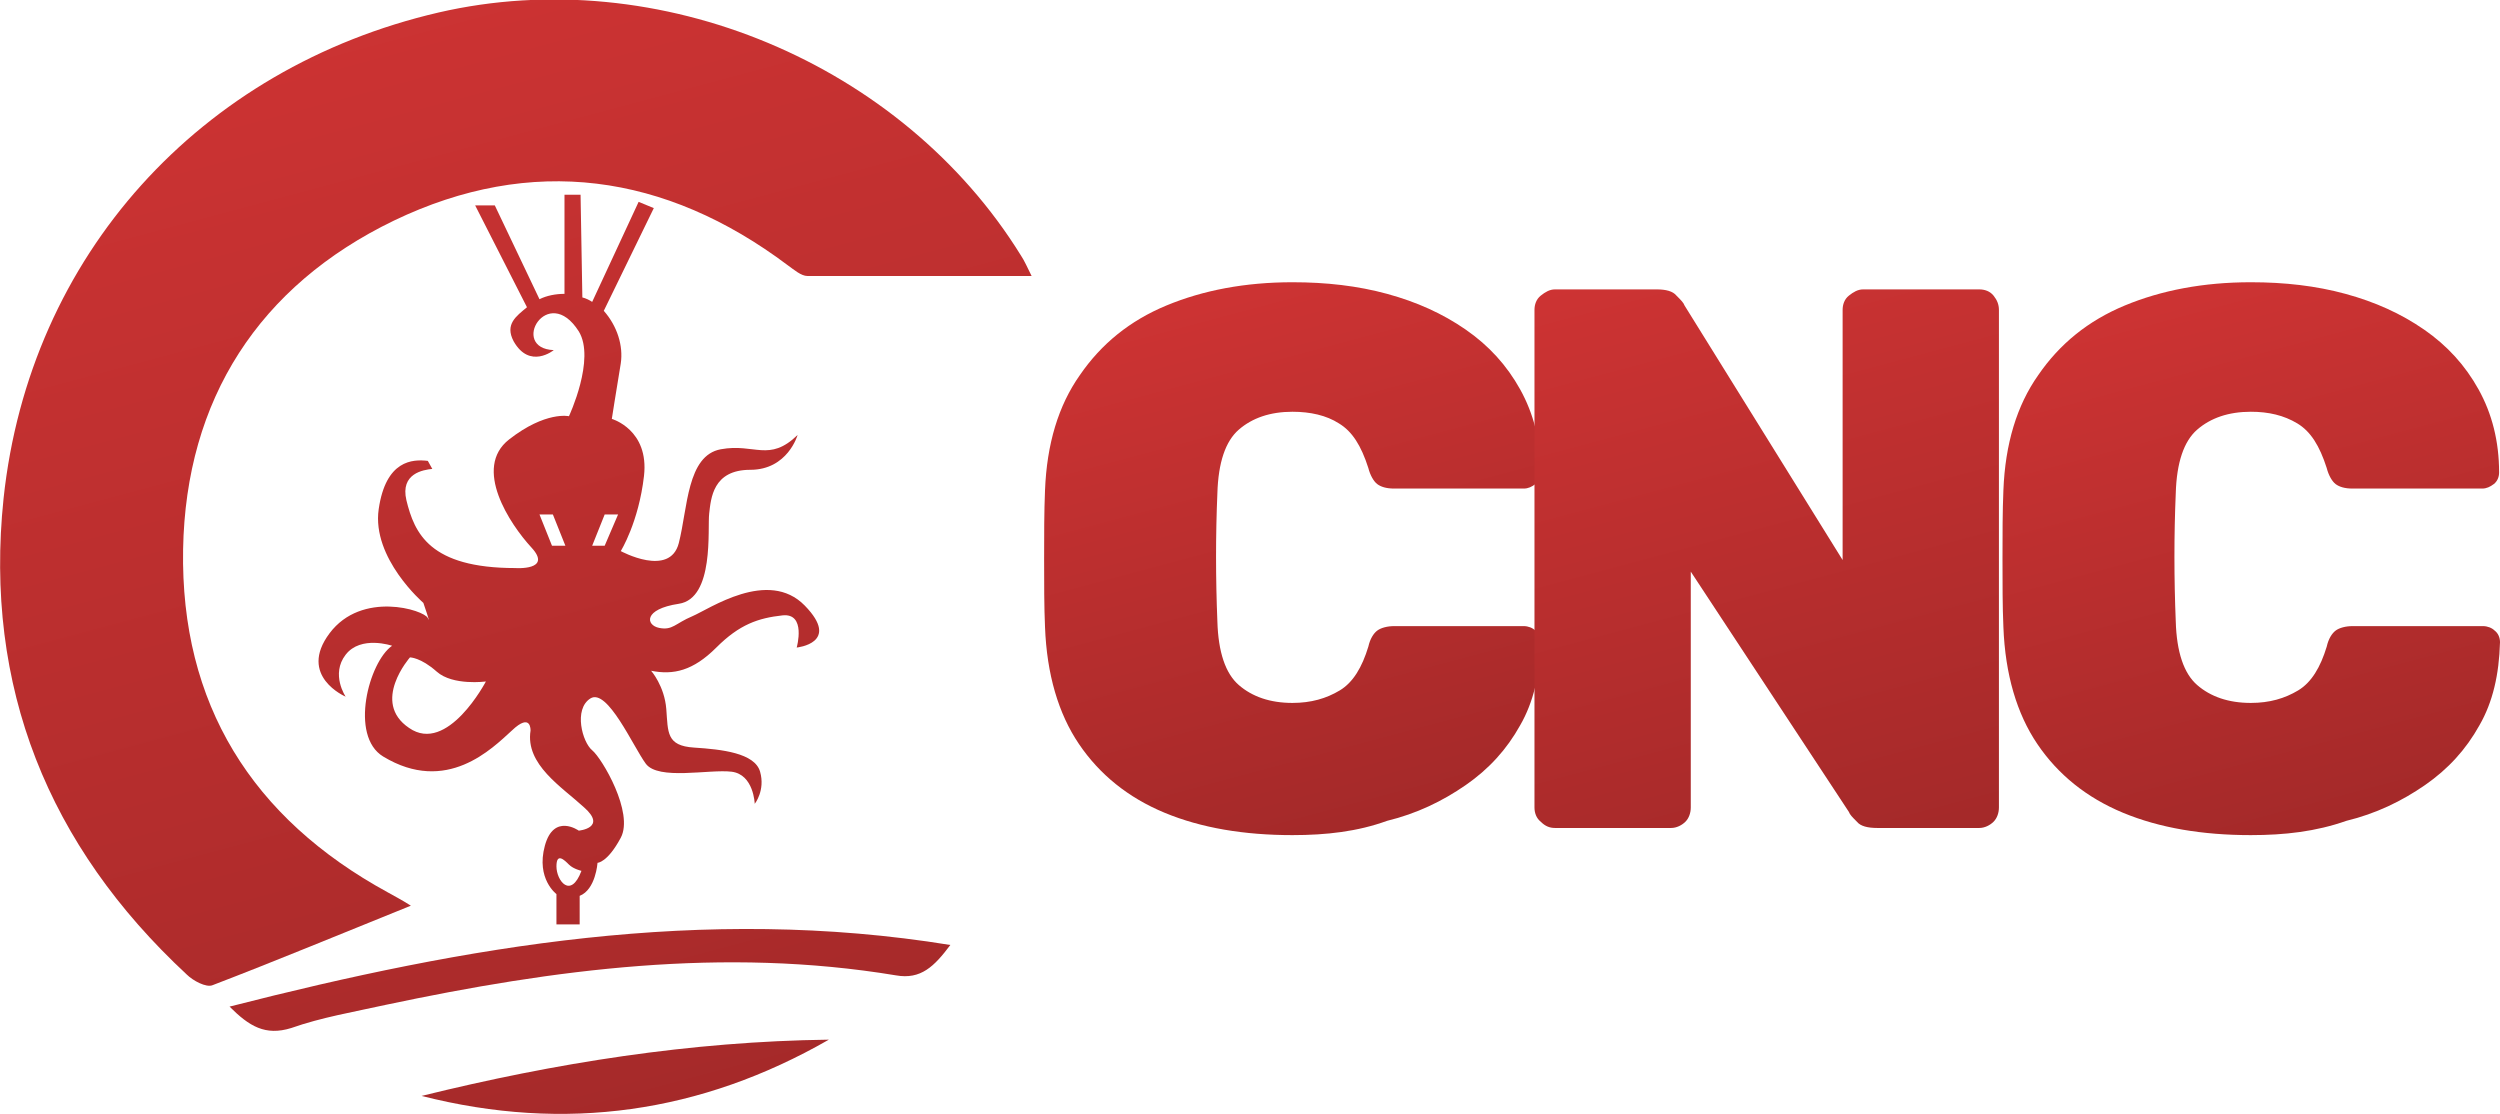 <?xml version="1.0" encoding="utf-8"?>
<!-- Generator: Adobe Illustrator 27.3.0, SVG Export Plug-In . SVG Version: 6.00 Build 0)  -->
<svg version="1.1" id="CNC" xmlns="http://www.w3.org/2000/svg" xmlns:xlink="http://www.w3.org/1999/xlink" x="0px" y="0px"
	 viewBox="0 0 279.9 124.7" style="enable-background:new 0 0 279.9 124.7;" xml:space="preserve">
<style type="text/css">
	.st0{fill:url(#SVGID_1_);}
	.st1{fill:url(#SVGID_00000031915452523207162540000013105502785446188470_);}
	.st2{fill:url(#SVGID_00000178911509535795899610000011173071141990683041_);}
	.st3{fill:url(#SVGID_00000035512646231389911650000003246366907896770481_);}
	.st4{fill:url(#SVGID_00000031929562308486817730000014374579574768694180_);}
	.st5{fill:url(#SVGID_00000160880174511322664310000009036985436752479113_);}
	.st6{fill:url(#SVGID_00000041284175598553292940000012380985272409010578_);}
</style>
<g>
	<linearGradient id="SVGID_1_" gradientUnits="userSpaceOnUse" x1="136.85" y1="32.226" x2="153.076" y2="92.779">
		<stop  offset="0" style="stop-color:#CD3333"/>
		<stop  offset="1" style="stop-color:#A42929"/>
	</linearGradient>
	<path class="st0" d="M144.7,93.5c-5.4,0-10.2-0.8-14.3-2.5c-4.1-1.7-7.3-4.3-9.6-7.7c-2.3-3.4-3.6-7.8-3.8-13.1
		c-0.1-2.3-0.1-4.9-0.1-7.6s0-5.3,0.1-7.7c0.2-5.2,1.5-9.5,3.9-12.9c2.4-3.5,5.6-6.1,9.7-7.8c4.1-1.7,8.8-2.6,14.1-2.6
		c3.8,0,7.3,0.4,10.6,1.3c3.3,0.9,6.2,2.2,8.8,4s4.6,4,6.1,6.7c1.5,2.7,2.3,5.8,2.3,9.3c0,0.5-0.2,1-0.6,1.3s-0.8,0.5-1.3,0.5h-14.5
		c-0.9,0-1.5-0.2-1.9-0.5c-0.4-0.3-0.8-1-1-1.8c-0.8-2.5-1.8-4.1-3.3-5c-1.4-0.9-3.2-1.3-5.2-1.3c-2.5,0-4.5,0.7-6,2
		c-1.5,1.3-2.3,3.7-2.4,7.1c-0.2,4.7-0.2,9.5,0,14.4c0.1,3.4,0.9,5.8,2.4,7.1s3.5,2,6,2c2.1,0,3.8-0.5,5.3-1.4
		c1.5-0.9,2.5-2.6,3.2-4.9c0.2-0.9,0.6-1.5,1-1.8c0.4-0.3,1.1-0.5,1.9-0.5h14.5c0.5,0,1,0.2,1.3,0.5c0.4,0.3,0.6,0.8,0.6,1.3
		c-0.1,3.6-0.8,6.7-2.3,9.3c-1.5,2.7-3.5,4.9-6.1,6.7s-5.5,3.2-8.8,4C152,93.1,148.5,93.5,144.7,93.5L144.7,93.5z"/>
	
		<linearGradient id="SVGID_00000165216328832749008350000012925910423539042738_" gradientUnits="userSpaceOnUse" x1="188.753" y1="28.457" x2="207.035" y2="96.681">
		<stop  offset="0" style="stop-color:#CD3333"/>
		<stop  offset="1" style="stop-color:#A42929"/>
	</linearGradient>
	<path style="fill:url(#SVGID_00000165216328832749008350000012925910423539042738_);" d="M174.1,92.7c-0.6,0-1.1-0.2-1.6-0.7
		c-0.5-0.4-0.7-1-0.7-1.6V34.7c0-0.6,0.2-1.2,0.7-1.6s1-0.7,1.6-0.7h11.4c1,0,1.8,0.2,2.2,0.7c0.5,0.5,0.8,0.8,0.9,1.1l17.7,28.5
		v-28c0-0.6,0.2-1.2,0.7-1.6s1-0.7,1.6-0.7h13c0.6,0,1.2,0.2,1.6,0.7s0.6,1,0.6,1.6v55.7c0,0.6-0.2,1.2-0.6,1.6
		c-0.4,0.4-1,0.7-1.6,0.7h-11.4c-1.1,0-1.9-0.2-2.3-0.7c-0.5-0.5-0.8-0.8-0.9-1.1L189.3,64v26.4c0,0.6-0.2,1.2-0.6,1.6
		c-0.4,0.4-1,0.7-1.6,0.7L174.1,92.7L174.1,92.7z"/>
	
		<linearGradient id="SVGID_00000028283225735992693680000004076165971712467355_" gradientUnits="userSpaceOnUse" x1="244.17" y1="32.226" x2="260.396" y2="92.779">
		<stop  offset="0" style="stop-color:#CD3333"/>
		<stop  offset="1" style="stop-color:#A42929"/>
	</linearGradient>
	<path style="fill:url(#SVGID_00000028283225735992693680000004076165971712467355_);" d="M252,93.5c-5.4,0-10.2-0.8-14.3-2.5
		c-4.1-1.7-7.3-4.3-9.6-7.7c-2.3-3.4-3.6-7.8-3.8-13.1c-0.1-2.3-0.1-4.9-0.1-7.6s0-5.3,0.1-7.7c0.2-5.2,1.5-9.5,3.9-12.9
		c2.4-3.5,5.6-6.1,9.7-7.8c4.1-1.7,8.8-2.6,14.1-2.6c3.8,0,7.3,0.4,10.6,1.3s6.2,2.2,8.8,4s4.6,4,6.1,6.7c1.5,2.7,2.3,5.8,2.3,9.3
		c0,0.5-0.2,1-0.6,1.3s-0.8,0.5-1.3,0.5h-14.5c-0.9,0-1.5-0.2-1.9-0.5c-0.4-0.3-0.8-1-1-1.8c-0.8-2.5-1.8-4.1-3.3-5
		s-3.2-1.3-5.2-1.3c-2.5,0-4.5,0.7-6,2c-1.5,1.3-2.3,3.7-2.4,7.1c-0.2,4.7-0.2,9.5,0,14.4c0.1,3.4,0.9,5.8,2.4,7.1s3.5,2,6,2
		c2.1,0,3.8-0.5,5.3-1.4c1.5-0.9,2.5-2.6,3.2-4.9c0.2-0.9,0.6-1.5,1-1.8c0.4-0.3,1.1-0.5,1.9-0.5H278c0.5,0,1,0.2,1.3,0.5
		c0.4,0.3,0.6,0.8,0.6,1.3c-0.1,3.6-0.8,6.7-2.3,9.3c-1.5,2.7-3.5,4.9-6.1,6.7s-5.5,3.2-8.8,4C259.3,93.1,255.8,93.5,252,93.5
		L252,93.5z"/>
</g>
<g>
	
		<linearGradient id="SVGID_00000091012496112062922260000005680112471481130408_" gradientUnits="userSpaceOnUse" x1="43.382" y1="128.421" x2="78.982" y2="-4.429" gradientTransform="matrix(1 0 0 -1 0 126)">
		<stop  offset="0" style="stop-color:#CD3333"/>
		<stop  offset="1" style="stop-color:#A42929"/>
	</linearGradient>
	<path style="fill:url(#SVGID_00000091012496112062922260000005680112471481130408_);" d="M115.5,30.9c-8.6,0-16.8,0-25.1,0
		c-0.7,0-1.5-0.7-2.2-1.2c-13.7-10.3-28.7-12.4-44.1-5C29,32,20.8,44.7,20.5,61.5c-0.3,17.3,7.7,30.1,22.9,38.4
		c0.7,0.4,1.5,0.8,2.6,1.5c-7.7,3.1-14.9,6.1-22.2,8.9c-0.7,0.3-2.2-0.5-2.9-1.2C5.4,94.7-1.8,76.9,0.4,55.8
		c2.9-27.2,22-48.2,48.7-54.4c24.7-5.7,51.9,5.7,65.2,27.2C114.7,29.2,115,29.9,115.5,30.9L115.5,30.9z"/>
	
		<linearGradient id="SVGID_00000132805547922032803830000004880051572113808824_" gradientUnits="userSpaceOnUse" x1="42.639" y1="104.237" x2="70.469" y2="0.387" gradientTransform="matrix(1 0 0 -1 0 126)">
		<stop  offset="0" style="stop-color:#CD3333"/>
		<stop  offset="1" style="stop-color:#A42929"/>
	</linearGradient>
	<path style="fill:url(#SVGID_00000132805547922032803830000004880051572113808824_);" d="M106.4,105.8c-1.8,2.4-3.3,3.9-6.1,3.4
		c-19.3-3.2-38.2-0.7-57.1,3.3c-3.6,0.8-7.2,1.4-10.6,2.6c-2.9,0.9-4.7-0.2-6.9-2.4C52.3,105.9,78.7,101.3,106.4,105.8L106.4,105.8z
		"/>
	
		<linearGradient id="SVGID_00000180352835333418076080000011588755643756266899_" gradientUnits="userSpaceOnUse" x1="43.565" y1="105.189" x2="72.225" y2="-1.781" gradientTransform="matrix(1 0 0 -1 0 126)">
		<stop  offset="0" style="stop-color:#CD3333"/>
		<stop  offset="1" style="stop-color:#A42929"/>
	</linearGradient>
	<path style="fill:url(#SVGID_00000180352835333418076080000011588755643756266899_);" d="M92.8,116.4c-14.3,8.2-29.5,10.4-45.6,6.3
		C62.2,119,77.3,116.6,92.8,116.4z"/>
	
		<linearGradient id="SVGID_00000116956544229342370940000005100759830912343712_" gradientUnits="userSpaceOnUse" x1="45.169" y1="129.082" x2="80.049" y2="-1.098" gradientTransform="matrix(1 0 0 -1 0 126)">
		<stop  offset="0" style="stop-color:#CD3333"/>
		<stop  offset="1" style="stop-color:#A42929"/>
	</linearGradient>
	<path style="fill:url(#SVGID_00000116956544229342370940000005100759830912343712_);" d="M90.1,67.8c-4.1-4.2-10.7,0.4-12.6,1.2
		s-2.2,1.6-3.7,1.3s-1.8-2.1,2.2-2.7s3.2-8.4,3.4-10.1s0.4-4.9,4.6-4.9s5.3-3.9,5.3-3.9c-3.2,3.1-4.8,0.9-8.6,1.6S77,56.9,76,60.8
		s-6.5,0.9-6.5,0.9s2-3.2,2.6-8.4s-3.6-6.4-3.6-6.4s0.5-3.2,1-6.2c0.3-2-0.4-4.2-1.9-5.9l5.6-11.5l-1.7-0.7l-5.2,11.2
		c-0.3-0.2-0.7-0.4-1.1-0.5L65,21.8h-1.8l0,11.1c-1,0-2,0.2-2.8,0.6l0,0l-5-10.5h-2.2l5.8,11.4c-1.2,1-2.5,1.9-1.5,3.8
		c1.8,3.2,4.5,1,4.5,1c-5-0.2-0.7-7.6,2.8-2.1c1.9,3.1-1.1,9.5-1.1,9.5S61.1,46,57,49.2s0.1,9.5,2.5,12.1s-1.8,2.3-1.8,2.3
		c-9.6,0-11.3-3.9-12.2-7.6c-0.7-3,1.9-3.4,2.9-3.5l-0.5-0.9c-1.7-0.2-4.7-0.1-5.5,5.4s5,10.5,5,10.5s0.9,2.6,0.5,1.7
		s-7.4-3.1-11,1.7s1.8,7.1,1.8,7.1s-1.7-2.5,0-4.7s5.2-1,5.2-1c-2.6,1.8-4.8,10.1-1,12.4c7.1,4.3,12.2-0.9,14.4-2.9
		c2.2-2.1,2.1,0,2.1,0c-0.6,3.8,3.5,6.3,6,8.6c2.6,2.3-0.6,2.6-0.6,2.6s-2.8-2-3.8,1.7s1.3,5.4,1.3,5.4v3.4h2.6v-3.2
		c1.8-0.7,2-3.7,2-3.7s1.1,0,2.6-2.8c1.5-2.8-2.1-8.9-3.2-9.8s-2.1-4.6-0.2-5.8s4.8,5.4,6.2,7.3s7.1,0.6,9.6,0.9s2.6,3.6,2.6,3.6
		s1.2-1.5,0.6-3.6s-4.3-2.5-7.4-2.7c-3.1-0.2-2.9-1.7-3.1-4.3s-1.7-4.3-1.7-4.3c2.5,0.5,4.7,0,7.3-2.6s4.7-3.3,7.4-3.6
		s1.6,3.6,1.6,3.6S94.2,72,90.1,67.8L90.1,67.8z M45.8,81.5c-4.3-2.9,0.1-7.9,0.1-7.9s1.2,0,3,1.6s5.5,1.1,5.5,1.1
		S50.1,84.5,45.8,81.5L45.8,81.5z M61.8,61.1l-1.4-3.5h1.5l1.4,3.5H61.8L61.8,61.1z M62.3,97c0-1.6,0.9-0.7,1.4-0.2s1.4,0.7,1.4,0.7
		C63.9,100.7,62.3,98.6,62.3,97z M67.7,61.1h-1.4l1.4-3.5h1.5L67.7,61.1L67.7,61.1z"/>
</g>
</svg>
